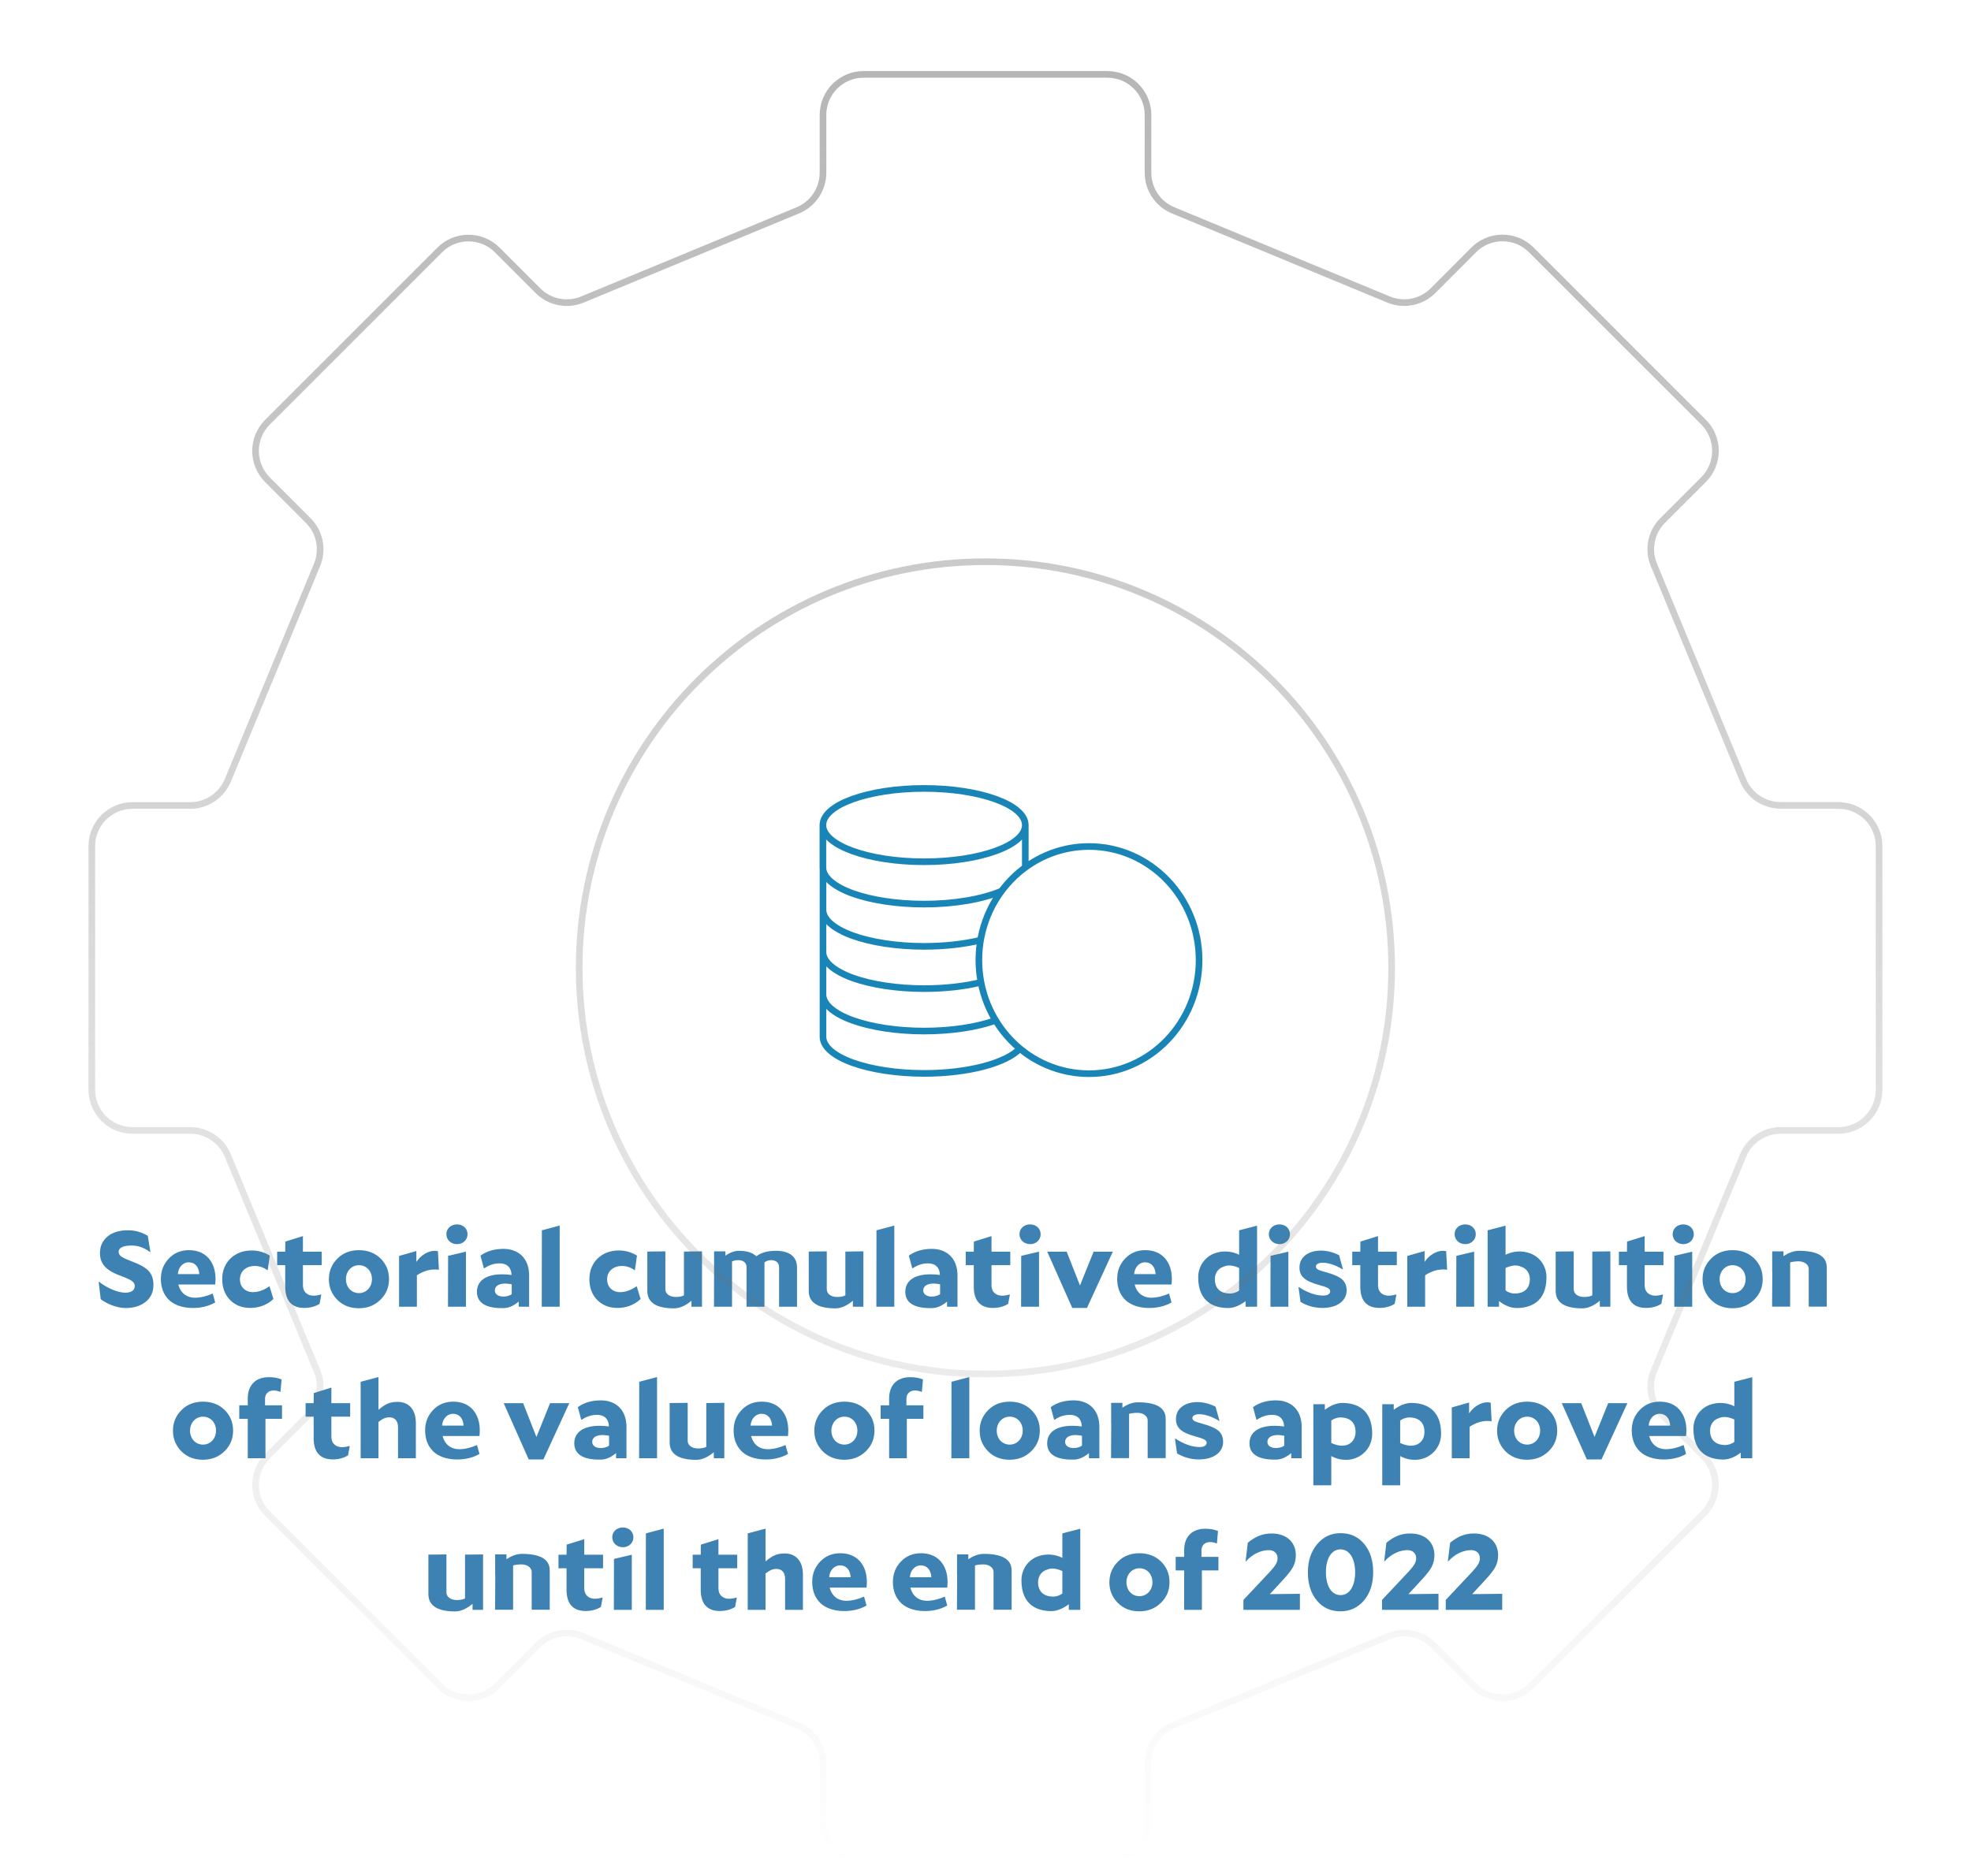 <svg width="208" height="198" viewBox="0 0 208 198" fill="none" xmlns="http://www.w3.org/2000/svg">
<path d="M12.883 134.723C11.206 134.133 10.549 133.431 10.549 132.263C10.549 131.549 10.809 130.96 11.342 130.518C11.909 130.042 12.725 129.838 13.563 129.861C14.368 129.872 14.957 130.076 15.592 130.439L15.875 132.15H15.83C15.422 131.855 14.844 131.538 14.175 131.481C13.303 131.413 12.521 131.595 12.521 132.127C12.521 132.535 12.849 132.739 13.835 133.113C14.719 133.442 15.343 133.782 15.683 134.145C16.034 134.53 16.193 135.017 16.193 135.607C16.193 136.366 15.932 136.955 15.388 137.397C14.844 137.839 14.141 138.066 13.246 138.066C12.294 138.066 11.161 137.567 10.628 137.125L10.413 135.312L10.447 135.289C10.843 135.607 11.376 135.924 11.909 136.139C12.373 136.332 12.838 136.445 13.235 136.445C13.847 136.445 14.221 136.196 14.221 135.743C14.221 135.323 13.892 135.108 12.883 134.723ZM20.557 136.978C21.157 136.978 21.815 136.819 22.45 136.536L22.71 137.477C21.985 137.907 21.021 138.1 20.126 138.055C19.22 138.021 18.381 137.737 17.837 137.216C17.27 136.661 16.976 135.913 16.976 134.995C16.976 134.133 17.259 133.419 17.826 132.83C18.381 132.252 19.084 131.957 19.933 131.957C20.806 131.957 21.497 132.241 21.996 132.785C22.495 133.351 22.744 134.088 22.744 135.006C22.744 135.176 22.721 135.493 22.71 135.584H18.823C19.038 136.479 19.718 136.978 20.557 136.978ZM18.766 134.485H21.033C20.988 133.714 20.568 133.238 19.922 133.238C19.288 133.238 18.811 133.782 18.766 134.485ZM28.856 137.114C28.085 137.851 27.134 138.055 26.419 138.055C25.535 138.055 24.833 137.771 24.277 137.216C23.733 136.661 23.45 135.924 23.45 135.017C23.45 134.133 23.745 133.408 24.323 132.83C24.912 132.275 25.66 131.991 26.555 131.991C27.27 131.991 27.893 132.173 28.471 132.535L28.256 134.065L28.221 134.077C27.814 133.771 27.349 133.623 26.873 133.623C26.034 133.623 25.32 134.145 25.32 135.029C25.32 135.833 25.875 136.389 26.692 136.389C27.292 136.389 27.893 136.151 28.414 135.777L28.448 135.788L28.856 137.114ZM33.724 137.624C33.282 137.907 32.727 138.055 32.115 138.055C30.789 138.055 30.098 137.295 30.098 135.811V133.544H29.248V132.116H30.098L30.109 131.051L31.968 130.473V132.116H33.951V133.544H31.968V135.618C31.968 136.173 32.172 136.513 32.682 136.706C32.988 136.797 33.35 136.785 33.872 136.638L33.906 136.661L33.724 137.624ZM37.868 138.089C36.95 138.089 36.191 137.794 35.601 137.205C35.012 136.604 34.706 135.89 34.706 135.029C34.706 134.167 35.012 133.442 35.613 132.841C36.202 132.252 36.961 131.957 37.879 131.957C38.797 131.957 39.557 132.252 40.157 132.83C40.758 133.431 41.053 134.145 41.053 135.006C41.053 135.879 40.758 136.593 40.146 137.193C39.545 137.783 38.786 138.089 37.868 138.089ZM36.508 135.017C36.508 135.867 37.086 136.491 37.879 136.491C38.661 136.491 39.251 135.856 39.251 135.017C39.251 134.167 38.673 133.544 37.879 133.544C37.086 133.544 36.508 134.19 36.508 135.017ZM42.113 132.569L43.938 132.048V133.204C44.38 132.501 45.196 132.025 45.853 132.025C45.978 132.025 46.08 132.037 46.216 132.071L46.318 134.031C46.204 133.997 46.068 133.997 45.864 133.997C45.252 133.997 44.64 134.19 43.994 134.609V137.93H42.113V132.569ZM48.229 129.237C48.864 129.237 49.34 129.679 49.34 130.269C49.34 130.869 48.864 131.323 48.229 131.323C47.594 131.323 47.107 130.869 47.107 130.269C47.107 129.679 47.583 129.237 48.229 129.237ZM47.277 137.93L47.288 132.558L49.17 132.116V137.93H47.277ZM55.838 137.93H54.738V137.386C54.296 137.76 53.752 138.066 53.129 138.077C51.678 138.1 50.33 137.749 50.33 136.355C50.33 135.074 51.508 134.258 53.979 134.575L53.968 134.371C53.866 133.635 53.356 133.351 52.732 133.351C52.109 133.351 51.599 133.544 51.1 133.873L51.055 133.839L50.704 132.535C51.429 132.003 52.313 131.821 53.129 131.821C54.716 131.821 55.838 132.819 55.838 134.621V137.93ZM52.222 136.196C52.222 136.955 53.412 137.012 54.002 136.604V135.561C52.721 135.301 52.222 135.743 52.222 136.196ZM57.171 137.93L57.183 129.861L59.064 129.362V137.93H57.171ZM67.604 137.114C66.834 137.851 65.882 138.055 65.168 138.055C64.284 138.055 63.581 137.771 63.026 137.216C62.481 136.661 62.198 135.924 62.198 135.017C62.198 134.133 62.493 133.408 63.071 132.83C63.66 132.275 64.408 131.991 65.303 131.991C66.017 131.991 66.641 132.173 67.219 132.535L67.004 134.065L66.969 134.077C66.561 133.771 66.097 133.623 65.621 133.623C64.782 133.623 64.068 134.145 64.068 135.029C64.068 135.833 64.624 136.389 65.439 136.389C66.04 136.389 66.641 136.151 67.162 135.777L67.196 135.788L67.604 137.114ZM70.217 136.105C70.217 136.559 70.671 136.899 71.294 136.899C71.6 136.899 71.963 136.853 72.178 136.729V132.105L74.082 132.082V137.93H72.971V137.295C72.45 137.737 71.804 138.1 71.135 138.1C69.163 138.1 68.313 137.42 68.313 136.264V132.105L70.217 132.082V136.105ZM82.216 133.759C82.216 133.306 81.91 133.011 81.377 133.011C81.094 133.011 80.867 133.102 80.674 133.249V137.93H78.782V133.759C78.782 133.295 78.464 133.011 77.898 133.011C77.614 133.011 77.444 133.068 77.252 133.147V137.93H75.348L75.359 134.02V132.082H76.549V132.535C76.98 132.241 77.478 132.025 77.954 132.025C78.974 132.025 79.473 132.286 79.824 132.603C80.232 132.275 80.867 132.025 81.887 132.025C83.326 132.025 84.108 132.66 84.108 133.771V137.93H82.216V133.759ZM87.25 136.105C87.25 136.559 87.704 136.899 88.327 136.899C88.633 136.899 88.996 136.853 89.211 136.729V132.105L91.115 132.082V137.93H90.004V137.295C89.483 137.737 88.837 138.1 88.168 138.1C86.196 138.1 85.346 137.42 85.346 136.264V132.105L87.25 132.082V136.105ZM92.483 137.93L92.494 129.861L94.376 129.362V137.93H92.483ZM101.044 137.93H99.944V137.386C99.502 137.76 98.958 138.066 98.335 138.077C96.884 138.1 95.536 137.749 95.536 136.355C95.536 135.074 96.714 134.258 99.185 134.575L99.174 134.371C99.072 133.635 98.562 133.351 97.938 133.351C97.315 133.351 96.805 133.544 96.306 133.873L96.261 133.839L95.91 132.535C96.635 132.003 97.519 131.821 98.335 131.821C99.922 131.821 101.044 132.819 101.044 134.621V137.93ZM97.428 136.196C97.428 136.955 98.618 137.012 99.208 136.604V135.561C97.927 135.301 97.428 135.743 97.428 136.196ZM106.389 137.624C105.947 137.907 105.392 138.055 104.78 138.055C103.454 138.055 102.763 137.295 102.763 135.811V133.544H101.913V132.116H102.763L102.774 131.051L104.633 130.473V132.116H106.616V133.544H104.633V135.618C104.633 136.173 104.837 136.513 105.347 136.706C105.653 136.797 106.015 136.785 106.537 136.638L106.571 136.661L106.389 137.624ZM108.708 129.237C109.343 129.237 109.819 129.679 109.819 130.269C109.819 130.869 109.343 131.323 108.708 131.323C108.074 131.323 107.586 130.869 107.586 130.269C107.586 129.679 108.062 129.237 108.708 129.237ZM107.756 137.93L107.768 132.558L109.649 132.116V137.93H107.756ZM113.155 138.055L110.514 132.116H112.566L113.971 135.686L115.41 132.116H117.439L114.708 138.055H113.155ZM121.478 136.978C122.078 136.978 122.736 136.819 123.37 136.536L123.631 137.477C122.906 137.907 121.942 138.1 121.047 138.055C120.14 138.021 119.302 137.737 118.758 137.216C118.191 136.661 117.896 135.913 117.896 134.995C117.896 134.133 118.18 133.419 118.746 132.83C119.302 132.252 120.004 131.957 120.854 131.957C121.727 131.957 122.418 132.241 122.917 132.785C123.416 133.351 123.665 134.088 123.665 135.006C123.665 135.176 123.642 135.493 123.631 135.584H119.744C119.959 136.479 120.639 136.978 121.478 136.978ZM119.687 134.485H121.954C121.908 133.714 121.489 133.238 120.843 133.238C120.208 133.238 119.732 133.782 119.687 134.485ZM132.658 137.93H131.445V137.341C130.924 137.737 130.278 138.066 129.598 138.066C128.192 138.066 126.447 137.477 126.447 134.825C126.447 133.555 127.252 132.603 128.226 132.275C129.099 131.969 130.04 132.071 130.765 132.445V129.861L132.658 129.373V137.93ZM128.204 135.006C128.204 135.969 128.748 136.536 129.836 136.536C130.108 136.536 130.55 136.4 130.765 136.196V133.839C130.266 133.612 129.654 133.442 129.088 133.714C128.623 133.861 128.204 134.326 128.204 135.006ZM135.022 129.237C135.657 129.237 136.133 129.679 136.133 130.269C136.133 130.869 135.657 131.323 135.022 131.323C134.387 131.323 133.9 130.869 133.9 130.269C133.9 129.679 134.376 129.237 135.022 129.237ZM134.07 137.93L134.081 132.558L135.963 132.116V137.93H134.07ZM140.024 134.315C140.806 134.53 141.361 134.791 141.656 135.063C141.962 135.357 142.109 135.731 142.109 136.207C142.109 137.318 141.089 138.055 139.571 138.055C138.721 138.055 137.984 137.851 137.247 137.42L137.032 135.879L137.077 135.856C137.927 136.423 138.845 136.751 139.639 136.751C140.092 136.751 140.375 136.57 140.375 136.309C140.375 136.003 140.081 135.879 139.185 135.629C137.689 135.221 137.134 134.711 137.134 133.793C137.134 132.615 138.165 132.003 139.389 132.003C140.035 132.003 140.693 132.173 141.316 132.49L141.724 133.975L141.69 133.986C141.01 133.567 140.217 133.283 139.593 133.283C139.14 133.283 138.868 133.442 138.868 133.691C138.868 133.816 138.936 133.918 139.072 133.997C139.208 134.077 139.525 134.179 140.024 134.315ZM147.18 137.624C146.738 137.907 146.182 138.055 145.57 138.055C144.244 138.055 143.553 137.295 143.553 135.811V133.544H142.703V132.116H143.553L143.564 131.051L145.423 130.473V132.116H147.406V133.544H145.423V135.618C145.423 136.173 145.627 136.513 146.137 136.706C146.443 136.797 146.806 136.785 147.327 136.638L147.361 136.661L147.18 137.624ZM148.512 132.569L150.337 132.048V133.204C150.779 132.501 151.595 132.025 152.252 132.025C152.377 132.025 152.479 132.037 152.615 132.071L152.717 134.031C152.604 133.997 152.468 133.997 152.264 133.997C151.652 133.997 151.04 134.19 150.394 134.609V137.93H148.512V132.569ZM154.628 129.237C155.263 129.237 155.739 129.679 155.739 130.269C155.739 130.869 155.263 131.323 154.628 131.323C153.994 131.323 153.506 130.869 153.506 130.269C153.506 129.679 153.982 129.237 154.628 129.237ZM153.676 137.93L153.688 132.558L155.569 132.116V137.93H153.676ZM156.99 137.93V129.861L158.882 129.373V132.445C159.596 132.071 160.548 131.969 161.421 132.275C162.407 132.603 163.2 133.555 163.2 134.825C163.2 137.477 161.455 138.066 160.05 138.066C159.358 138.066 158.712 137.737 158.191 137.329V137.93H156.99ZM158.882 136.196C159.098 136.4 159.528 136.536 159.812 136.536C160.9 136.536 161.444 135.969 161.444 135.006C161.444 134.326 161.024 133.861 160.548 133.714C159.993 133.442 159.381 133.612 158.882 133.839V136.196ZM166.075 136.105C166.075 136.559 166.528 136.899 167.151 136.899C167.457 136.899 167.82 136.853 168.035 136.729V132.105L169.939 132.082V137.93H168.829V137.295C168.307 137.737 167.661 138.1 166.993 138.1C165.021 138.1 164.171 137.42 164.171 136.264V132.105L166.075 132.082V136.105ZM175.319 137.624C174.877 137.907 174.322 138.055 173.71 138.055C172.384 138.055 171.692 137.295 171.692 135.811V133.544H170.842V132.116H171.692L171.704 131.051L173.562 130.473V132.116H175.546V133.544H173.562V135.618C173.562 136.173 173.766 136.513 174.276 136.706C174.582 136.797 174.945 136.785 175.466 136.638L175.5 136.661L175.319 137.624ZM177.638 129.237C178.273 129.237 178.749 129.679 178.749 130.269C178.749 130.869 178.273 131.323 177.638 131.323C177.003 131.323 176.516 130.869 176.516 130.269C176.516 129.679 176.992 129.237 177.638 129.237ZM176.686 137.93L176.697 132.558L178.579 132.116V137.93H176.686ZM182.833 138.089C181.915 138.089 181.156 137.794 180.566 137.205C179.977 136.604 179.671 135.89 179.671 135.029C179.671 134.167 179.977 133.442 180.578 132.841C181.167 132.252 181.926 131.957 182.844 131.957C183.762 131.957 184.522 132.252 185.122 132.83C185.723 133.431 186.018 134.145 186.018 135.006C186.018 135.879 185.723 136.593 185.111 137.193C184.51 137.783 183.751 138.089 182.833 138.089ZM181.473 135.017C181.473 135.867 182.051 136.491 182.844 136.491C183.626 136.491 184.216 135.856 184.216 135.017C184.216 134.167 183.638 133.544 182.844 133.544C182.051 133.544 181.473 134.19 181.473 135.017ZM190.875 133.929C190.875 133.487 190.421 133.136 189.798 133.136C189.492 133.136 189.084 133.181 188.914 133.249V137.919H187.01L187.033 134.258H187.021V132.082H188.211V132.592C188.676 132.275 189.243 132.025 189.843 132.025C191.815 132.025 192.779 132.615 192.779 133.771V137.919H190.875V133.929Z" fill="#3D82B2"/>
<path d="M21.413 154.079C20.495 154.079 19.736 153.784 19.147 153.195C18.557 152.594 18.251 151.88 18.251 151.019C18.251 150.157 18.557 149.432 19.158 148.831C19.747 148.242 20.507 147.947 21.425 147.947C22.343 147.947 23.102 148.242 23.703 148.82C24.303 149.421 24.598 150.135 24.598 150.996C24.598 151.869 24.303 152.583 23.691 153.183C23.091 153.773 22.331 154.079 21.413 154.079ZM20.053 151.007C20.053 151.857 20.631 152.481 21.425 152.481C22.207 152.481 22.796 151.846 22.796 151.007C22.796 150.157 22.218 149.534 21.425 149.534C20.631 149.534 20.053 150.18 20.053 151.007ZM29.761 149.761H28.016V153.92H26.146V149.761H25.25V148.333H26.146V147.619C26.146 146.202 26.973 145.363 28.367 145.363C28.866 145.363 29.24 145.42 29.716 145.601L29.602 146.893L29.568 146.916C29.296 146.803 29.036 146.757 28.798 146.769C28.322 146.803 27.97 147.109 27.97 147.641V148.333H29.761V149.761ZM36.727 153.614C36.285 153.897 35.73 154.045 35.117 154.045C33.791 154.045 33.1 153.285 33.1 151.801V149.534H32.25V148.106H33.1L33.111 147.041L34.97 146.463V148.106H36.953V149.534H34.97V151.608C34.97 152.163 35.174 152.503 35.684 152.696C35.99 152.787 36.353 152.775 36.874 152.628L36.908 152.651L36.727 153.614ZM41.086 149.602C40.689 149.602 40.372 149.749 39.941 150.089V153.92H38.06V145.851L39.941 145.352V148.809C40.678 148.185 41.165 147.97 41.958 147.97C43.16 147.97 43.885 148.797 43.885 150.191V153.92H42.004V150.656C42.004 149.976 41.664 149.602 41.086 149.602ZM48.445 152.968C49.046 152.968 49.703 152.809 50.338 152.526L50.598 153.467C49.873 153.897 48.91 154.09 48.014 154.045C47.108 154.011 46.269 153.727 45.725 153.206C45.158 152.651 44.864 151.903 44.864 150.985C44.864 150.123 45.147 149.409 45.714 148.82C46.269 148.242 46.972 147.947 47.822 147.947C48.694 147.947 49.386 148.231 49.884 148.775C50.383 149.341 50.632 150.078 50.632 150.996C50.632 151.166 50.61 151.483 50.598 151.574H46.711C46.926 152.469 47.606 152.968 48.445 152.968ZM46.654 150.475H48.921C48.876 149.704 48.456 149.228 47.81 149.228C47.176 149.228 46.7 149.772 46.654 150.475ZM55.794 154.045L53.154 148.106H55.205L56.61 151.676L58.05 148.106H60.078L57.347 154.045H55.794ZM66.112 153.92H65.012V153.376C64.57 153.75 64.026 154.056 63.403 154.067C61.952 154.09 60.603 153.739 60.603 152.345C60.603 151.064 61.782 150.248 64.253 150.565L64.242 150.361C64.139 149.625 63.63 149.341 63.006 149.341C62.383 149.341 61.873 149.534 61.374 149.863L61.329 149.829L60.977 148.525C61.703 147.993 62.587 147.811 63.403 147.811C64.99 147.811 66.112 148.809 66.112 150.611V153.92ZM62.496 152.186C62.496 152.945 63.686 153.002 64.275 152.594V151.551C62.995 151.291 62.496 151.733 62.496 152.186ZM67.445 153.92L67.457 145.851L69.338 145.352V153.92H67.445ZM72.572 152.095C72.572 152.549 73.025 152.889 73.649 152.889C73.955 152.889 74.317 152.843 74.533 152.719V148.095L76.437 148.072V153.92H75.326V153.285C74.805 153.727 74.159 154.09 73.49 154.09C71.518 154.09 70.668 153.41 70.668 152.254V148.095L72.572 148.072V152.095ZM81.001 152.968C81.601 152.968 82.259 152.809 82.893 152.526L83.154 153.467C82.429 153.897 81.465 154.09 80.57 154.045C79.663 154.011 78.825 153.727 78.281 153.206C77.714 152.651 77.419 151.903 77.419 150.985C77.419 150.123 77.703 149.409 78.269 148.82C78.825 148.242 79.527 147.947 80.377 147.947C81.25 147.947 81.941 148.231 82.44 148.775C82.939 149.341 83.188 150.078 83.188 150.996C83.188 151.166 83.165 151.483 83.154 151.574H79.267C79.482 152.469 80.162 152.968 81.001 152.968ZM79.21 150.475H81.477C81.431 149.704 81.012 149.228 80.366 149.228C79.731 149.228 79.255 149.772 79.21 150.475ZM89.098 154.079C88.18 154.079 87.421 153.784 86.831 153.195C86.242 152.594 85.936 151.88 85.936 151.019C85.936 150.157 86.242 149.432 86.843 148.831C87.432 148.242 88.191 147.947 89.109 147.947C90.027 147.947 90.787 148.242 91.387 148.82C91.988 149.421 92.283 150.135 92.283 150.996C92.283 151.869 91.988 152.583 91.376 153.183C90.775 153.773 90.016 154.079 89.098 154.079ZM87.738 151.007C87.738 151.857 88.316 152.481 89.109 152.481C89.891 152.481 90.481 151.846 90.481 151.007C90.481 150.157 89.903 149.534 89.109 149.534C88.316 149.534 87.738 150.18 87.738 151.007ZM97.446 149.761H95.7V153.92H93.83V149.761H92.935V148.333H93.83V147.619C93.83 146.202 94.658 145.363 96.052 145.363C96.55 145.363 96.924 145.42 97.4 145.601L97.287 146.893L97.253 146.916C96.981 146.803 96.72 146.757 96.482 146.769C96.006 146.803 95.655 147.109 95.655 147.641V148.333H97.446V149.761ZM100.399 153.92L100.411 145.851L102.292 145.352V153.92H100.399ZM106.546 154.079C105.628 154.079 104.869 153.784 104.28 153.195C103.69 152.594 103.384 151.88 103.384 151.019C103.384 150.157 103.69 149.432 104.291 148.831C104.88 148.242 105.64 147.947 106.558 147.947C107.476 147.947 108.235 148.242 108.836 148.82C109.436 149.421 109.731 150.135 109.731 150.996C109.731 151.869 109.436 152.583 108.824 153.183C108.224 153.773 107.464 154.079 106.546 154.079ZM105.186 151.007C105.186 151.857 105.764 152.481 106.558 152.481C107.34 152.481 107.929 151.846 107.929 151.007C107.929 150.157 107.351 149.534 106.558 149.534C105.764 149.534 105.186 150.18 105.186 151.007ZM116.016 153.92H114.917V153.376C114.475 153.75 113.931 154.056 113.307 154.067C111.857 154.09 110.508 153.739 110.508 152.345C110.508 151.064 111.687 150.248 114.157 150.565L114.146 150.361C114.044 149.625 113.534 149.341 112.911 149.341C112.287 149.341 111.777 149.534 111.279 149.863L111.233 149.829L110.882 148.525C111.607 147.993 112.491 147.811 113.307 147.811C114.894 147.811 116.016 148.809 116.016 150.611V153.92ZM112.401 152.186C112.401 152.945 113.591 153.002 114.18 152.594V151.551C112.899 151.291 112.401 151.733 112.401 152.186ZM121.112 149.919C121.112 149.477 120.659 149.126 120.036 149.126C119.73 149.126 119.322 149.171 119.152 149.239V153.909H117.248L117.27 150.248H117.259V148.072H118.449V148.582C118.914 148.265 119.48 148.015 120.081 148.015C122.053 148.015 123.016 148.605 123.016 149.761V153.909H121.112V149.919ZM126.989 150.305C127.771 150.52 128.327 150.781 128.621 151.053C128.927 151.347 129.075 151.721 129.075 152.197C129.075 153.308 128.055 154.045 126.536 154.045C125.686 154.045 124.949 153.841 124.213 153.41L123.997 151.869L124.043 151.846C124.893 152.413 125.811 152.741 126.604 152.741C127.057 152.741 127.341 152.56 127.341 152.299C127.341 151.993 127.046 151.869 126.151 151.619C124.655 151.211 124.099 150.701 124.099 149.783C124.099 148.605 125.131 147.993 126.355 147.993C127.001 147.993 127.658 148.163 128.281 148.48L128.689 149.965L128.655 149.976C127.975 149.557 127.182 149.273 126.559 149.273C126.105 149.273 125.833 149.432 125.833 149.681C125.833 149.806 125.901 149.908 126.037 149.987C126.173 150.067 126.491 150.169 126.989 150.305ZM137.365 153.92H136.266V153.376C135.824 153.75 135.28 154.056 134.657 154.067C133.206 154.09 131.857 153.739 131.857 152.345C131.857 151.064 133.036 150.248 135.507 150.565L135.495 150.361C135.393 149.625 134.883 149.341 134.26 149.341C133.637 149.341 133.127 149.534 132.628 149.863L132.583 149.829L132.231 148.525C132.957 147.993 133.841 147.811 134.657 147.811C136.243 147.811 137.365 148.809 137.365 150.611V153.92ZM133.75 152.186C133.75 152.945 134.94 153.002 135.529 152.594V151.551C134.249 151.291 133.75 151.733 133.75 152.186ZM138.597 148.219H139.81V148.809C140.331 148.412 140.977 148.083 141.657 148.083C143.063 148.083 144.808 148.673 144.808 151.325C144.808 152.911 143.607 153.977 142.281 154.079C141.589 154.124 141.011 153.977 140.49 153.693V156.776H138.597V148.219ZM140.49 152.311C140.841 152.469 141.227 152.605 141.669 152.594C142.428 152.583 143.051 152.061 143.051 151.143C143.051 150.18 142.507 149.613 141.419 149.613C141.147 149.613 140.705 149.749 140.49 149.953V152.311ZM145.869 148.219H147.081V148.809C147.603 148.412 148.249 148.083 148.929 148.083C150.334 148.083 152.079 148.673 152.079 151.325C152.079 152.911 150.878 153.977 149.552 154.079C148.861 154.124 148.283 153.977 147.761 153.693V156.776H145.869V148.219ZM147.761 152.311C148.113 152.469 148.498 152.605 148.94 152.594C149.699 152.583 150.323 152.061 150.323 151.143C150.323 150.18 149.779 149.613 148.691 149.613C148.419 149.613 147.977 149.749 147.761 149.953V152.311ZM153.208 148.559L155.033 148.038V149.194C155.475 148.491 156.291 148.015 156.948 148.015C157.073 148.015 157.175 148.027 157.311 148.061L157.413 150.021C157.299 149.987 157.163 149.987 156.959 149.987C156.347 149.987 155.735 150.18 155.089 150.599V153.92H153.208V148.559ZM161.149 154.079C160.231 154.079 159.471 153.784 158.882 153.195C158.293 152.594 157.987 151.88 157.987 151.019C157.987 150.157 158.293 149.432 158.893 148.831C159.483 148.242 160.242 147.947 161.16 147.947C162.078 147.947 162.837 148.242 163.438 148.82C164.039 149.421 164.333 150.135 164.333 150.996C164.333 151.869 164.039 152.583 163.427 153.183C162.826 153.773 162.067 154.079 161.149 154.079ZM159.789 151.007C159.789 151.857 160.367 152.481 161.16 152.481C161.942 152.481 162.531 151.846 162.531 151.007C162.531 150.157 161.953 149.534 161.16 149.534C160.367 149.534 159.789 150.18 159.789 151.007ZM167.456 154.045L164.816 148.106H166.867L168.272 151.676L169.712 148.106H171.74L169.009 154.045H167.456ZM175.779 152.968C176.38 152.968 177.037 152.809 177.672 152.526L177.932 153.467C177.207 153.897 176.244 154.09 175.348 154.045C174.442 154.011 173.603 153.727 173.059 153.206C172.492 152.651 172.198 151.903 172.198 150.985C172.198 150.123 172.481 149.409 173.048 148.82C173.603 148.242 174.306 147.947 175.156 147.947C176.028 147.947 176.72 148.231 177.218 148.775C177.717 149.341 177.966 150.078 177.966 150.996C177.966 151.166 177.944 151.483 177.932 151.574H174.045C174.26 152.469 174.94 152.968 175.779 152.968ZM173.988 150.475H176.255C176.21 149.704 175.79 149.228 175.144 149.228C174.51 149.228 174.034 149.772 173.988 150.475ZM184.917 153.92H183.704V153.331C183.183 153.727 182.537 154.056 181.857 154.056C180.452 154.056 178.706 153.467 178.706 150.815C178.706 149.545 179.511 148.593 180.486 148.265C181.358 147.959 182.299 148.061 183.024 148.435V145.851L184.917 145.363V153.92ZM180.463 150.996C180.463 151.959 181.007 152.526 182.095 152.526C182.367 152.526 182.809 152.39 183.024 152.186V149.829C182.526 149.602 181.914 149.432 181.347 149.704C180.882 149.851 180.463 150.316 180.463 150.996Z" fill="#3D82B2"/>
<path d="M47.113 168.095C47.113 168.549 47.567 168.889 48.19 168.889C48.496 168.889 48.859 168.843 49.074 168.719V164.095L50.978 164.072V169.92H49.867V169.285C49.346 169.727 48.7 170.09 48.031 170.09C46.059 170.09 45.209 169.41 45.209 168.254V164.095L47.113 164.072V168.095ZM56.109 165.919C56.109 165.477 55.655 165.126 55.032 165.126C54.726 165.126 54.318 165.171 54.148 165.239V169.909H52.244L52.267 166.248H52.255V164.072H53.445V164.582C53.91 164.265 54.477 164.015 55.077 164.015C57.049 164.015 58.013 164.605 58.013 165.761V169.909H56.109V165.919ZM63.414 169.614C62.972 169.897 62.416 170.045 61.804 170.045C60.478 170.045 59.787 169.285 59.787 167.801V165.534H58.937V164.106H59.787L59.798 163.041L61.657 162.463V164.106H63.64V165.534H61.657V167.608C61.657 168.163 61.861 168.503 62.371 168.696C62.677 168.787 63.04 168.775 63.561 168.628L63.595 168.651L63.414 169.614ZM65.733 161.227C66.367 161.227 66.843 161.669 66.843 162.259C66.843 162.859 66.367 163.313 65.733 163.313C65.098 163.313 64.611 162.859 64.611 162.259C64.611 161.669 65.087 161.227 65.733 161.227ZM64.781 169.92L64.792 164.548L66.673 164.106V169.92H64.781ZM68.151 169.92L68.162 161.851L70.043 161.352V169.92H68.151ZM77.575 169.614C77.133 169.897 76.577 170.045 75.965 170.045C74.639 170.045 73.948 169.285 73.948 167.801V165.534H73.098V164.106H73.948L73.959 163.041L75.818 162.463V164.106H77.801V165.534H75.818V167.608C75.818 168.163 76.022 168.503 76.532 168.696C76.838 168.787 77.201 168.775 77.722 168.628L77.756 168.651L77.575 169.614ZM81.934 165.602C81.537 165.602 81.22 165.749 80.789 166.089V169.92H78.908V161.851L80.789 161.352V164.809C81.526 164.185 82.013 163.97 82.806 163.97C84.008 163.97 84.733 164.797 84.733 166.191V169.92H82.852V166.656C82.852 165.976 82.512 165.602 81.934 165.602ZM89.293 168.968C89.894 168.968 90.551 168.809 91.186 168.526L91.446 169.467C90.721 169.897 89.758 170.09 88.862 170.045C87.956 170.011 87.117 169.727 86.573 169.206C86.006 168.651 85.712 167.903 85.712 166.985C85.712 166.123 85.995 165.409 86.562 164.82C87.117 164.242 87.82 163.947 88.67 163.947C89.542 163.947 90.234 164.231 90.732 164.775C91.231 165.341 91.48 166.078 91.48 166.996C91.48 167.166 91.458 167.483 91.446 167.574H87.559C87.774 168.469 88.454 168.968 89.293 168.968ZM87.502 166.475H89.769C89.724 165.704 89.304 165.228 88.658 165.228C88.024 165.228 87.548 165.772 87.502 166.475ZM97.809 168.968C98.41 168.968 99.067 168.809 99.702 168.526L99.963 169.467C99.237 169.897 98.274 170.09 97.379 170.045C96.472 170.011 95.633 169.727 95.09 169.206C94.523 168.651 94.228 167.903 94.228 166.985C94.228 166.123 94.511 165.409 95.078 164.82C95.633 164.242 96.336 163.947 97.186 163.947C98.059 163.947 98.75 164.231 99.249 164.775C99.748 165.341 99.997 166.078 99.997 166.996C99.997 167.166 99.974 167.483 99.963 167.574H96.076C96.291 168.469 96.971 168.968 97.809 168.968ZM96.019 166.475H98.285C98.24 165.704 97.821 165.228 97.175 165.228C96.54 165.228 96.064 165.772 96.019 166.475ZM104.851 165.919C104.851 165.477 104.397 165.126 103.774 165.126C103.468 165.126 103.06 165.171 102.89 165.239V169.909H100.986L101.009 166.248H100.997V164.072H102.187V164.582C102.652 164.265 103.219 164.015 103.819 164.015C105.791 164.015 106.755 164.605 106.755 165.761V169.909H104.851V165.919ZM114.003 169.92H112.79V169.331C112.269 169.727 111.623 170.056 110.943 170.056C109.538 170.056 107.792 169.467 107.792 166.815C107.792 165.545 108.597 164.593 109.572 164.265C110.444 163.959 111.385 164.061 112.11 164.435V161.851L114.003 161.363V169.92ZM109.549 166.996C109.549 167.959 110.093 168.526 111.181 168.526C111.453 168.526 111.895 168.39 112.11 168.186V165.829C111.612 165.602 111 165.432 110.433 165.704C109.968 165.851 109.549 166.316 109.549 166.996ZM120.234 170.079C119.316 170.079 118.557 169.784 117.967 169.195C117.378 168.594 117.072 167.88 117.072 167.019C117.072 166.157 117.378 165.432 117.979 164.831C118.568 164.242 119.327 163.947 120.245 163.947C121.163 163.947 121.923 164.242 122.523 164.82C123.124 165.421 123.419 166.135 123.419 166.996C123.419 167.869 123.124 168.583 122.512 169.183C121.911 169.773 121.152 170.079 120.234 170.079ZM118.874 167.007C118.874 167.857 119.452 168.481 120.245 168.481C121.027 168.481 121.617 167.846 121.617 167.007C121.617 166.157 121.039 165.534 120.245 165.534C119.452 165.534 118.874 166.18 118.874 167.007ZM128.582 165.761H126.836V169.92H124.966V165.761H124.071V164.333H124.966V163.619C124.966 162.202 125.794 161.363 127.188 161.363C127.686 161.363 128.06 161.42 128.536 161.601L128.423 162.893L128.389 162.916C128.117 162.803 127.856 162.757 127.618 162.769C127.142 162.803 126.791 163.109 126.791 163.641V164.333H128.582V165.761ZM131.218 169.92V168.877L134.04 165.874C134.629 165.228 134.822 164.888 134.822 164.469C134.822 163.97 134.459 163.619 133.904 163.619C133.167 163.619 132.238 163.959 131.467 164.82H131.445L131.683 162.837C132.453 162.213 133.179 161.862 134.199 161.862C135.763 161.862 136.749 162.78 136.749 164.151C136.749 164.593 136.658 165.001 136.465 165.375C136.273 165.749 135.91 166.203 135.389 166.769L134.006 168.265L137.179 168.231V169.92H131.218ZM144.912 165.942C144.912 167.155 144.594 168.152 143.948 168.923C143.302 169.693 142.464 170.079 141.455 170.079C140.435 170.079 139.596 169.705 138.973 168.945C138.338 168.186 138.021 167.2 138.021 165.965C138.021 164.752 138.35 163.766 139.007 162.984C139.653 162.213 140.48 161.828 141.478 161.828C142.498 161.828 143.325 162.202 143.96 162.961C144.594 163.721 144.912 164.718 144.912 165.942ZM139.925 165.942C139.925 167.393 140.503 168.367 141.478 168.367C142.43 168.367 143.008 167.381 143.008 165.965C143.008 164.525 142.418 163.539 141.455 163.539C140.492 163.539 139.925 164.537 139.925 165.942ZM145.844 169.92V168.877L148.666 165.874C149.255 165.228 149.448 164.888 149.448 164.469C149.448 163.97 149.085 163.619 148.53 163.619C147.793 163.619 146.864 163.959 146.093 164.82H146.071L146.309 162.837C147.079 162.213 147.805 161.862 148.825 161.862C150.389 161.862 151.375 162.78 151.375 164.151C151.375 164.593 151.284 165.001 151.091 165.375C150.899 165.749 150.536 166.203 150.015 166.769L148.632 168.265L151.805 168.231V169.92H145.844ZM152.568 169.92V168.877L155.39 165.874C155.979 165.228 156.172 164.888 156.172 164.469C156.172 163.97 155.809 163.619 155.254 163.619C154.517 163.619 153.588 163.959 152.817 164.82H152.794L153.032 162.837C153.803 162.213 154.528 161.862 155.548 161.862C157.112 161.862 158.098 162.78 158.098 164.151C158.098 164.593 158.008 165.001 157.815 165.375C157.622 165.749 157.26 166.203 156.738 166.769L155.356 168.265L158.529 168.231V169.92H152.568Z" fill="#3D82B2"/>
<path d="M107.66 110.65C106.21 112.23 102.13 113.3 97.53 113.3C94.7 113.3 91.98 112.89 89.98 112.17C87.98 111.45 86.85 110.46 86.85 109.44V104.97M86.85 104.97C86.85 105.99 87.98 106.98 89.98 107.7C91.98 108.42 94.68 108.83 97.53 108.83C100.38 108.83 103.11 108.42 105.11 107.69M86.85 104.97V100.49M86.85 100.49C86.85 101.51 87.98 102.49 89.98 103.22C91.98 103.94 94.7 104.35 97.53 104.35C99.68 104.35 101.78 104.12 103.55 103.68M86.85 100.49V96.02M103.5 99.23C101.74 99.66 99.65 99.89 97.53 99.89C94.7 99.89 91.98 99.48 89.98 98.76C87.98 98.03 86.85 97.05 86.85 96.03V91.56M108.2 87.08V91.56M105.72 94.04C103.69 94.92 100.69 95.43 97.52 95.43C94.69 95.43 91.97 95.02 89.97 94.3C87.97 93.57 86.84 92.59 86.84 91.57V87.09M86.84 87.09C86.84 89.22 91.62 90.96 97.52 90.96C103.42 90.96 108.2 89.23 108.2 87.09C108.2 84.95 103.42 83.22 97.52 83.22C91.62 83.22 86.84 84.95 86.84 87.09ZM103.3 101.34C103.3 104.52 104.52 107.57 106.7 109.82C108.88 112.07 111.83 113.33 114.92 113.33C121.34 113.33 126.54 107.96 126.54 101.34C126.54 94.72 121.34 89.35 114.92 89.35C108.5 89.35 103.3 94.72 103.3 101.34Z" stroke="#1985B6" stroke-width="0.7" stroke-miterlimit="10"/>
<g opacity="0.5">
<mask id="mask0_62_2181" style="mask-type:luminance" maskUnits="userSpaceOnUse" x="0" y="0" width="208" height="198">
<path d="M207.65 0.5H0.33V197.82H207.65V0.5Z" fill="white"/>
</mask>
<g mask="url(#mask0_62_2181)">
<mask id="mask1_62_2181" style="mask-type:luminance" maskUnits="userSpaceOnUse" x="0" y="0" width="208" height="198">
<path d="M207.65 0.5H0.33V197.82H207.65V0.5Z" fill="white"/>
</mask>
<g mask="url(#mask1_62_2181)">
<path d="M146.86 102.16C146.86 125.84 127.67 145.03 103.99 145.03C80.31 145.03 61.12 125.84 61.12 102.16C61.12 78.48 80.31 59.29 103.99 59.29C127.67 59.29 146.86 78.48 146.86 102.16ZM194.01 85.01H187.91C186.18 85.01 184.61 83.97 183.95 82.36L174.53 59.61C173.87 58.01 174.23 56.16 175.46 54.94L179.78 50.62C181.45 48.95 181.45 46.23 179.78 44.56L161.59 26.37C159.92 24.7 157.2 24.7 155.53 26.37L151.22 30.69C149.99 31.91 148.15 32.28 146.55 31.62L123.8 22.2C122.2 21.54 121.15 19.97 121.15 18.24V12.14C121.15 9.77 119.23 7.85 116.86 7.85H91.14C88.77 7.85 86.85 9.77 86.85 12.14V18.24C86.85 19.97 85.8 21.54 84.2 22.2L61.45 31.62C59.85 32.28 58 31.92 56.78 30.69L52.47 26.38C50.8 24.71 48.08 24.71 46.41 26.38L28.22 44.57C26.55 46.24 26.55 48.96 28.22 50.63L32.53 54.95C33.76 56.17 34.12 58.02 33.46 59.62L24.04 82.37C23.38 83.97 21.81 85.02 20.08 85.02H13.98C11.61 85.02 9.69 86.94 9.69 89.31V115.03C9.69 117.4 11.61 119.32 13.98 119.32H20.08C21.81 119.32 23.38 120.37 24.04 121.97L33.46 144.72C34.12 146.32 33.76 148.17 32.53 149.39L28.22 153.7C26.55 155.38 26.55 158.09 28.22 159.76L46.41 177.95C48.08 179.62 50.8 179.62 52.47 177.95L56.78 173.63C58.01 172.41 59.85 172.04 61.45 172.7L84.2 182.12C85.8 182.78 86.85 184.35 86.85 186.08V192.18C86.85 194.55 88.77 196.47 91.14 196.47H116.86C119.23 196.47 121.15 194.55 121.15 192.18V186.08C121.15 184.35 122.19 182.78 123.8 182.12L146.55 172.7C148.15 172.04 150 172.4 151.22 173.63L155.53 177.95C157.2 179.62 159.92 179.62 161.59 177.95L179.78 159.76C181.45 158.08 181.45 155.37 179.78 153.7L175.46 149.39C174.23 148.16 173.87 146.32 174.53 144.72L183.95 121.97C184.61 120.37 186.18 119.32 187.91 119.32H194.01C196.38 119.32 198.3 117.4 198.3 115.03V89.31C198.3 86.94 196.38 85.02 194.01 85.02V85.01Z" stroke="url(#paint0_linear_62_2181)" stroke-width="0.7" stroke-miterlimit="10"/>
</g>
</g>
</g>
<defs>
<linearGradient id="paint0_linear_62_2181" x1="103.995" y1="7.85" x2="103.995" y2="196.47" gradientUnits="userSpaceOnUse">
<stop stop-color="#6E6E70"/>
<stop offset="1" stop-color="#6E6E70" stop-opacity="0"/>
</linearGradient>
</defs>
</svg>
